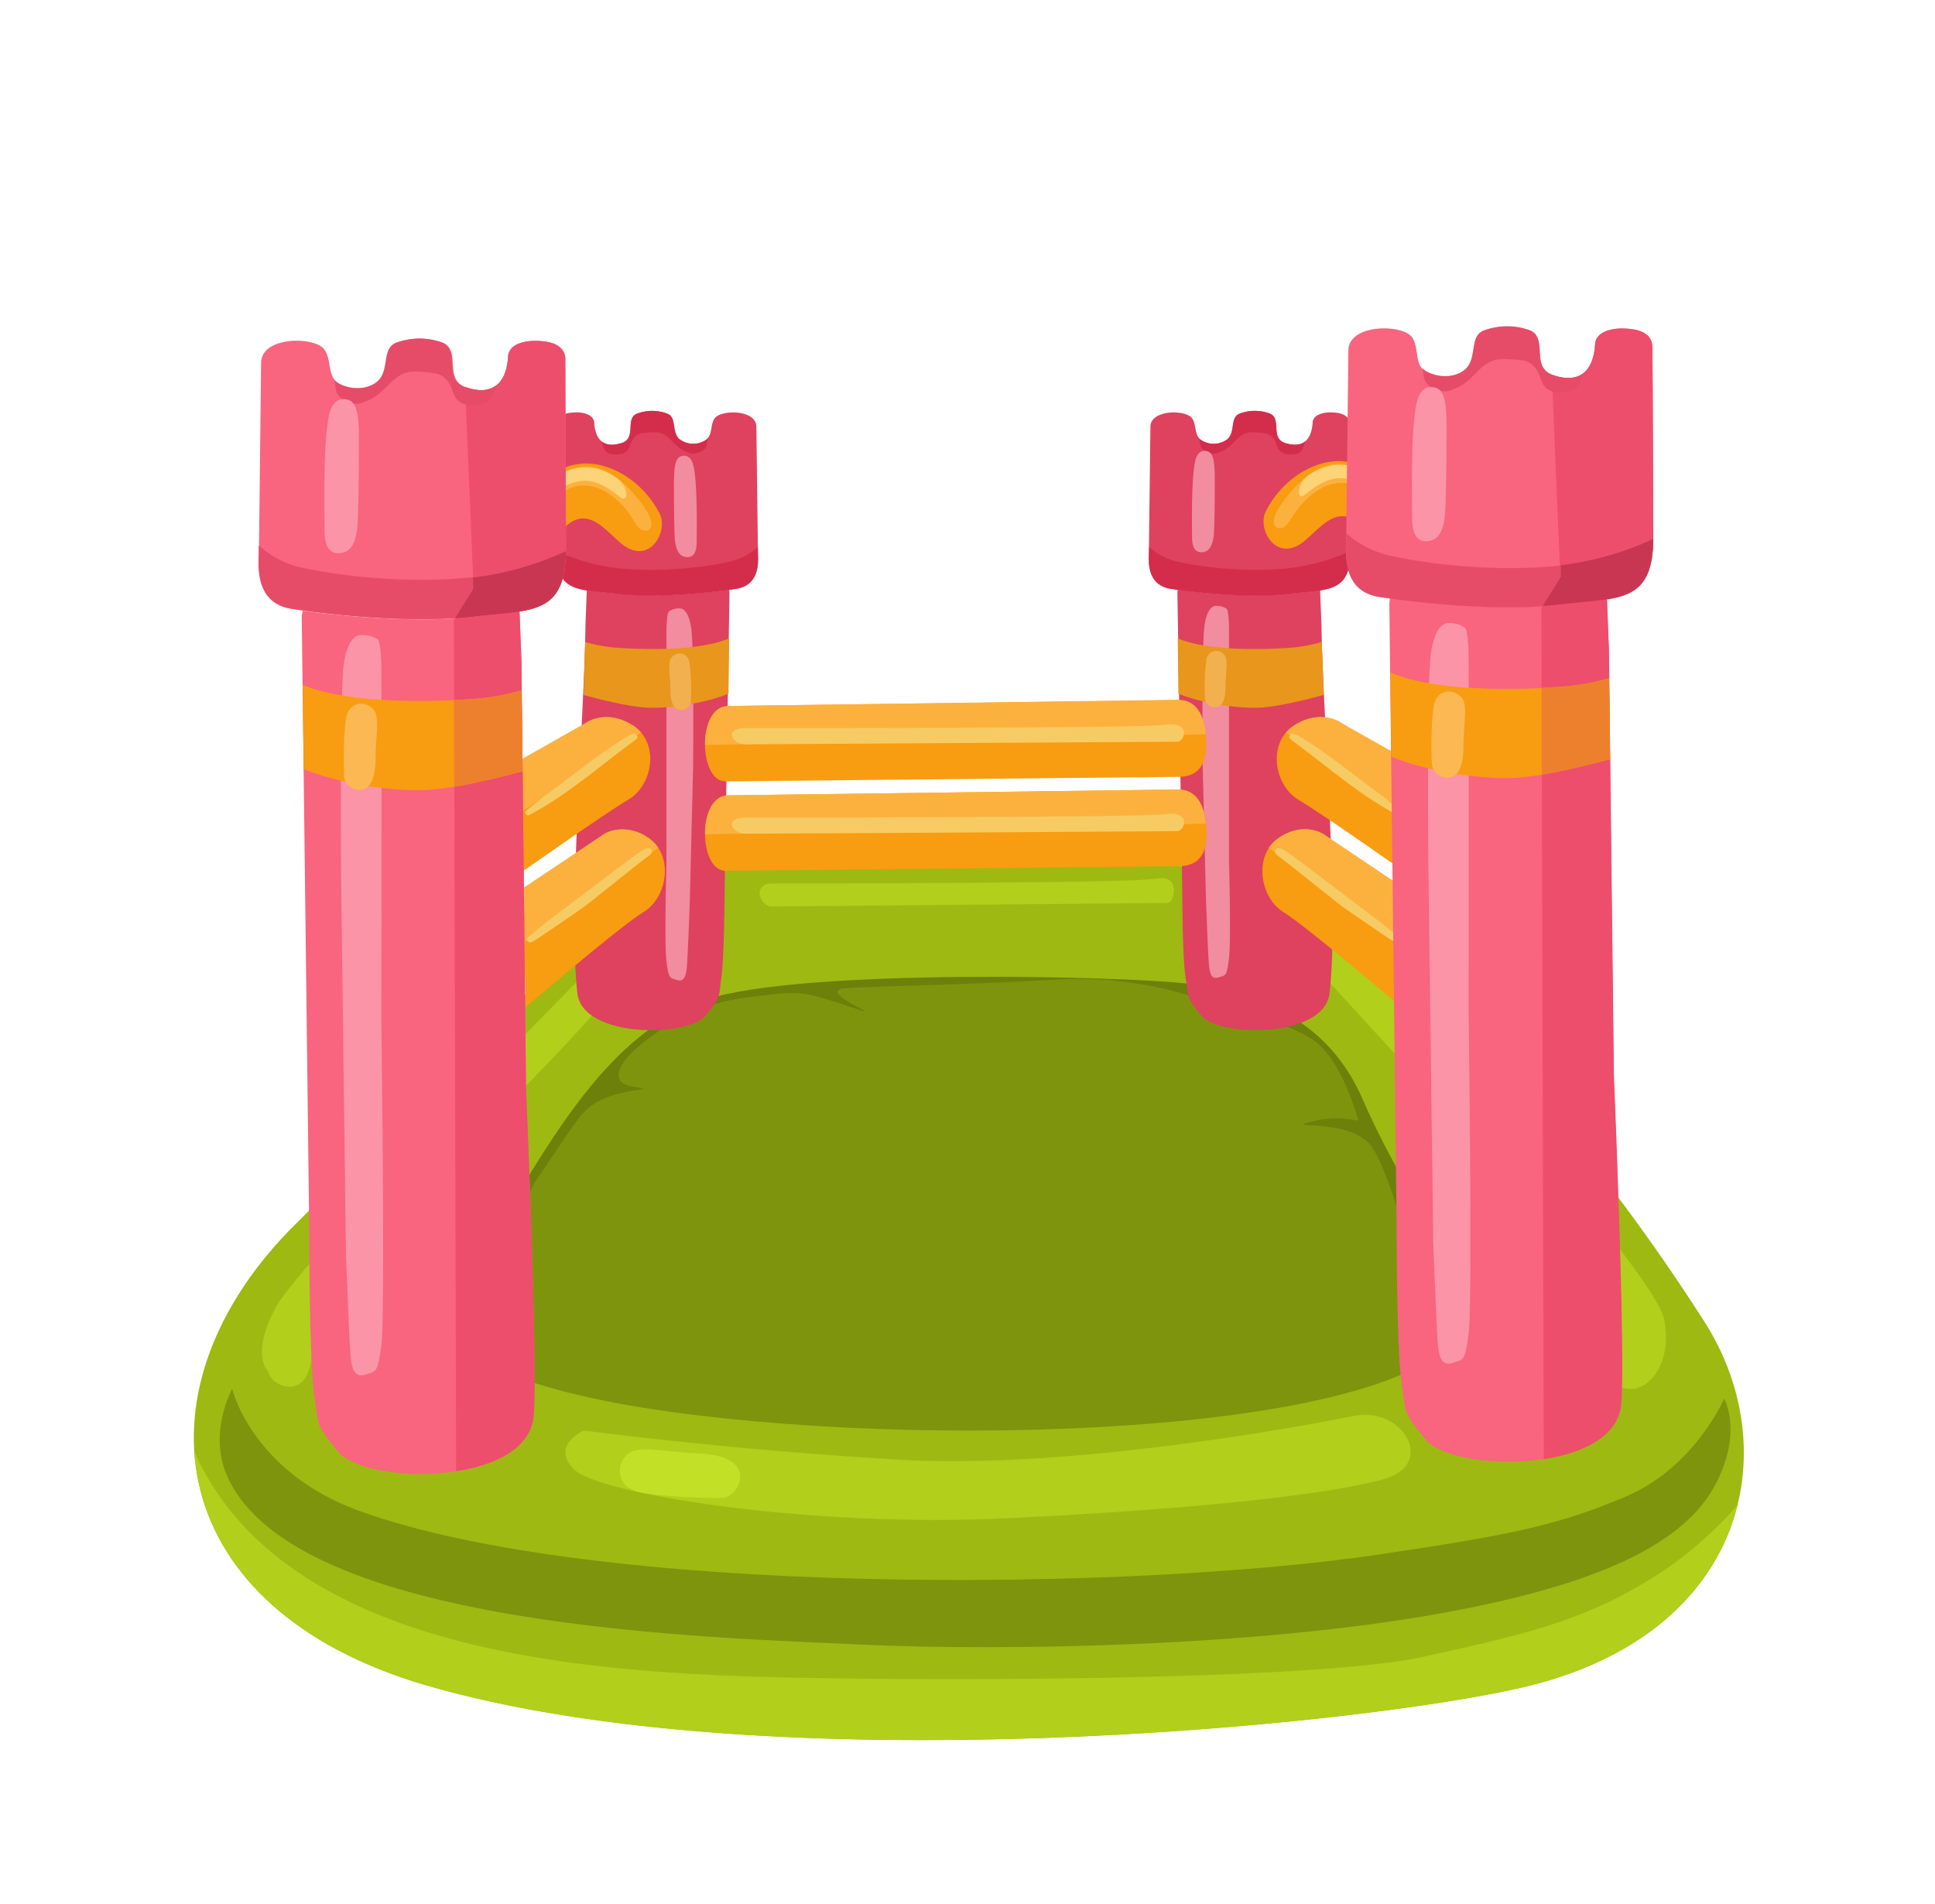 <svg id="Layer_1" data-name="Layer 1" xmlns="http://www.w3.org/2000/svg" viewBox="0 0 595.3 585.72"><defs><style>.cls-1{fill:none;}.cls-2{fill:#7e940d;}.cls-3{fill:#6c800a;}.cls-4{fill:#9eb912;}.cls-5{fill:#b1cf1b;}.cls-6{fill:#de425f;}.cls-7{fill:#f28c9f;}.cls-8{fill:#d42d4c;}.cls-9{fill:#e8961c;}.cls-10{fill:#f2b04e;}.cls-11{fill:#f89c11;}.cls-12{fill:#fcb13f;}.cls-13{fill:#f7cb63;}.cls-14{fill:#c1e026;}.cls-15{fill:#fcd477;}.cls-16{fill:#f9647f;}.cls-17{fill:#ed4e6b;}.cls-18{fill:#fc94a7;}.cls-19{fill:#e64c68;}.cls-20{fill:#c93651;}.cls-21{fill:#ed802d;}.cls-22{fill:#fcb853;}</style></defs><title>children_</title><g id="bouncing_kids" data-name="bouncing kids"><g id="Bounce"><path class="cls-1" d="M12.43,3.4V611.8h571.3V3.4Zm174,259.2c1-4,4-7,4-11C190.43,255.6,187.43,258.6,186.43,262.6Zm79-12c1,2,3,4,4,6C268.43,254.6,266.43,252.6,265.43,250.6Zm8-94c-1.94-1.29-2.21-3.42-2.42-5.31q-.29-.84-.58-1.69.28.85.58,1.69a8.52,8.52,0,0,0-.58-2.69,8.52,8.52,0,0,1,.58,2.69,16.38,16.38,0,0,0,3.42,6.31,16.38,16.38,0,0,1-3.42-6.31C271.23,153.17,271.49,155.3,273.43,156.6Zm11-14c3,2,3,6,5,9C287.43,148.6,287.43,144.6,284.43,142.6Z"/><path class="cls-2" d="M215,273.4s-63,93.8-79.5,122.3S146,446,209,453.4s196.5,15,231-3,28.5-46.5,0-108-25.1-43.4-76.5-55.5S189.83,311.3,215,273.4Z"/><path class="cls-3" d="M366.93,306.6a117.77,117.77,0,0,0-42.7-5.2c-24,1.5-52.5,1.9-63.8,2.6s16.5,10.9.7,5.6-15.7-4.5-29.3-3-24.7,6-36.7,16.5c-2.8,2.4-8.8,9.7-.9,11.1,8.3,1.4.6.3-7.5,3.4a19.24,19.24,0,0,0-9.2,7.1c-6,8.4-9.5,14.1-12.4,18.1-5.3,7.5-8.2,30.8-15,30s18.7-48,29.2-59.3,23.3-25.5,49.5-32.2,108.7-3.8,121.5-3,46.5,6,51.8,9.8c13,9.3,31.7,57.4,36.7,74.2,4.5,15-.7,19.5-.7,19.5s-9.8-41.2-16.5-49.5-27-4.9-18.7-7.1a32,32,0,0,1,15-.4s-4.5-17.2-12.8-24S366.93,306.6,366.93,306.6Z"/><path class="cls-4" d="M130.83,518.4c105.1,30.7,286.8,12.6,337.7.7,68.7-16,81.3-72.8,55.7-112.7-45.4-70.8-87.3-107.3-118.5-128.9-22.9-15.8-82.2-12-136.7-11.1-57.7.9-52.2-2.6-98.3,30.4l-81.8,81.8C40.23,428.9,50.93,495,130.83,518.4Zm7.4-118c23.5-32.2,41.5-80.4,79.1-92.9,29.2-9.7,130.7-7.2,148.5-4.8,22.5,3,42.9,11.6,53.3,35.3,15.9,36.4,35.4,55.3,30.6,69.4-11,32.6-154.9,39.3-243.8,26.9C159.43,427.9,127.93,414.5,138.23,400.4Z"/><path class="cls-5" d="M130.83,518.4c105.1,30.7,286.8,12.6,337.7.7,38.9-9.1,59.8-31.2,66-56a123,123,0,0,1-22.1,19.7c-22.5,15-40.5,19.5-75,27s-159,7.5-205.5,6c-58.3-1.9-145.4-9.5-172.1-69.1C61.83,477.3,84.83,504.9,130.83,518.4Z"/><path class="cls-5" d="M409.13,302.4s17.1,18.6,25.3,27.6,58.9,61.2,62.6,68.6-6,23.1.8,27.6,17.1-4.5,14.2-20.1-86.5-106.7-93.8-113.4c-6.7-6-22.5-3.7-22.5-3.7Z"/><path class="cls-5" d="M82.43,421.8s-5.6-4.9,2.6-19.9,98.2-105.7,98.2-105.7,8.2.7,4.5,9-74.3,77.2-81,84-11.6,12.7-10.9,21C98,432.4,83.63,427.6,82.43,421.8Z"/><path class="cls-6" d="M224.33,181.4c-10.7,1.5-24.5,2.4-34.6,1.2-3.6-.4-6.7-.6-9.2-1l-.4,10.2c-.3,28.2-5.4,88.5-2.5,113.8,1.6,13.8,33.8,13.6,39.4,6.9,4.9-5.9,4-5.4,4.9-11.8s1-26,1-26l1.5-92.2Zm-37.9,81.2c1-4,4-7,4-11C190.43,255.6,187.43,258.6,186.43,262.6Z"/><path class="cls-7" d="M209.23,187.2s2.7-.3,3.5,6.7.5,42.1.5,42.1l-1,41.1s-.7,19.2-1,21.2-.8,3.9-3,3.2-2.5-.3-3.2-5.9,0-29.8,0-29.8V194.3c0-3.6.4-5.9.7-6.1A5,5,0,0,1,209.23,187.2Z"/><path class="cls-6" d="M221,127.8c3.5-1.8,11.7-1.1,11.7,3.5l.5,40.3c.1,6-2.5,8.8-6.8,9.5-11,1.6-25.9,2.8-36.7,1.5-11.8-1.4-18.6-.2-18.6-13.7,0-3.5.2-38.4.2-38.6.3-2.5,2.7-3.3,5.2-3.4,3-.2,6.2.7,6.3,3.1.3,4.5,2.3,8.2,8.4,6.3,4.7-1.5,1-7.3,4.6-9a13.07,13.07,0,0,1,9.5,0c2.8,1.2,1.2,5.4,3.5,7.7a7.08,7.08,0,0,0,7.9.6C219.93,134,217.83,129.3,221,127.8Z"/><path class="cls-8" d="M233.13,168.3l.1,3.4c.1,6-2.5,8.8-6.8,9.5-11,1.6-25.9,2.8-36.7,1.5-11.7-1.4-18.5-.2-18.6-13.2a65.37,65.37,0,0,0,11.2,3.9c12,3.1,29.6,2.1,41.6-.5A19.54,19.54,0,0,0,233.13,168.3Z"/><path class="cls-8" d="M185.13,135.8c1.3,1.1,3.3,1.4,6.2.5,4.7-1.5,1-7.3,4.6-9a13.07,13.07,0,0,1,9.5,0c2.8,1.2,1.2,5.4,3.5,7.7a7.08,7.08,0,0,0,7.9.6,3.11,3.11,0,0,0,.9-.7l-.3,2.1c-.4,1.7-3.5,3.2-5.6,2.3s-2.7-1.1-5.3-3.8-4.4-2.6-7.1-2.4-3.5.4-4.7,2-.7,4.5-4.6,4.7-4.2-1.4-4.8-3.2A3.09,3.09,0,0,0,185.13,135.8Z"/><path class="cls-7" d="M213.43,143.7c1.2,5.9.9,19.8.9,23,0,4-1.5,4.8-3.1,4.7s-3.1-1.1-3.6-5.2c-.2-2.2-.3-10.5-.3-17,0-7.1.7-9,3.3-9C211.73,140.3,212.93,141.1,213.43,143.7Z"/><path class="cls-9" d="M224.33,196.4l-.2,17c-6.1,2.6-17.4,4.7-25.3,4.3-6.2-.4-15.8-2.9-19.3-3.9l.5-16.3a47.9,47.9,0,0,0,8.7,1.7C197.43,199.9,214.93,200.4,224.33,196.4Z"/><path class="cls-10" d="M212.13,203.8a66.58,66.58,0,0,1,.4,12.3,3.13,3.13,0,0,1-2.4,2.3c-1.8.4-3.9-.7-3.9-6.2,0-4.7-1-8.6.5-10.1C208.53,200.3,211.53,200.7,212.13,203.8Z"/><path class="cls-11" d="M194.73,223.2c-8.3-5.3-14.5-.8-14.5-.8l-20.7,13.5.7,32.6s25.5-18,33.1-22.5S203,228.5,194.73,223.2Z"/><path class="cls-12" d="M180.23,222.4s6.2-4.5,14.5.8a10.67,10.67,0,0,1,2.5,2.2l-37.7,25V234.1Z"/><path class="cls-11" d="M199.33,257.7a13.5,13.5,0,0,0-9.7-2.4c-1,2.4-2.5,4.6-3.2,7.3.7-2.7,2.2-4.9,3.2-7.3a10.31,10.31,0,0,0-4.4,1.7L161,275.4l.7,34.5s28.9-24.8,36.3-29.3S207.43,263,199.33,257.7Z"/><path class="cls-12" d="M199.33,257.7a13.5,13.5,0,0,0-9.7-2.4c-1,2.4-2.5,4.6-3.2,7.3.7-2.7,2.2-4.9,3.2-7.3a10.31,10.31,0,0,0-4.4,1.7l-24.7,16.5.8,16.2,41.2-28.9A11.84,11.84,0,0,0,199.33,257.7Z"/><path class="cls-13" d="M200.23,261.2s-.5-.8-2.5.4-11.5,8.4-11.5,8.4l-18.1,13.7-5.5,4.5c-.5.5-.9,1-.3,1.4s.6.6,2.2-.3,15.3-10.4,15.3-10.4c1.6-1.2,14.5-11.6,19.2-15.2a4.82,4.82,0,0,0,1.5-1.4A1.34,1.34,0,0,0,200.23,261.2Z"/><path class="cls-13" d="M195.73,226s-.4-.7-2.2.3c-7.9,4.5-18.7,13.4-26.4,18.9l-5,4c-.5.4-.8.9-.3,1.3s.5.6,2-.3c11.1-6,20.8-14.6,30.9-22a5.85,5.85,0,0,0,1.4-1.3A1.16,1.16,0,0,0,195.73,226Z"/><path class="cls-5" d="M179.63,440.1s-10.5,4.5-3,12,72,18,133.5,15,99-7.5,115.5-12,6-22.5-9-19.5-87,16.5-139.5,13.5S179.63,440.1,179.63,440.1Z"/><path class="cls-5" d="M237.33,278.9l121.9-1.1c2.2,0,4.1-9-3.4-7.5s-111.4,1.5-118.1,1.5S233.93,278.9,237.33,278.9Z"/><g id="_1098981248" data-name=" 1098981248"><path class="cls-6" d="M362.23,182.5l1.5,92.2s0,19.6,1,26,0,5.9,4.9,11.8c5.6,6.7,37.8,6.9,39.4-6.9,3-25.2-2.1-85.5-2.5-113.8l-.4-10.2c-2.6.4-5.7.6-9.2,1-10.1,1.2-23.8.3-34.6-1.2Z"/><path class="cls-7" d="M374,186.4s-2.7-.3-3.5,6.6-.5,42.2-.5,42.2l1,41.1s.7,19.2,1,21.2.7,3.9,2.9,3.2,2.5-.2,3.2-5.9,0-29.8,0-29.8V193.5c0-3.6-.4-5.9-.7-6.2A5.62,5.62,0,0,0,374,186.4Z"/><path class="cls-6" d="M365.63,127.8c-3.5-1.8-11.7-1.1-11.7,3.5l-.5,40.3c-.1,6,2.5,8.8,6.8,9.5,11,1.6,25.9,2.8,36.7,1.5,11.9-1.4,18.6-.2,18.6-13.7,0-3.5-.1-38.4-.2-38.6-.3-2.5-2.7-3.3-5.2-3.4-3-.2-6.2.7-6.3,3.1-.3,4.5-2.3,8.2-8.4,6.3-4.7-1.5-1-7.3-4.6-9a13,13,0,0,0-9.5,0c-2.8,1.2-1.2,5.4-3.5,7.7a7.08,7.08,0,0,1-7.9.6C366.73,134,368.73,129.3,365.63,127.8Z"/><path class="cls-8" d="M353.53,168.3l-.1,3.4c-.1,6,2.5,8.8,6.8,9.5,11,1.6,25.9,2.8,36.7,1.5,11.7-1.4,18.5-.2,18.6-13.2a65.37,65.37,0,0,1-11.2,3.9c-12,3.1-29.6,2.1-41.6-.5A19.54,19.54,0,0,1,353.53,168.3Z"/><path class="cls-8" d="M401.53,135.8c-1.3,1.1-3.3,1.4-6.2.5-4.7-1.5-1-7.3-4.6-9a13,13,0,0,0-9.5,0c-2.8,1.2-1.2,5.4-3.5,7.7a7.08,7.08,0,0,1-7.9.6,3.11,3.11,0,0,1-.9-.7,15.53,15.53,0,0,0,.4,2.1c.4,1.7,3.4,3.2,5.5,2.3s2.7-1.1,5.3-3.8,4.5-2.6,7.1-2.4,3.5.4,4.7,2,.7,4.5,4.6,4.7,4.2-1.4,4.8-3.2A3.09,3.09,0,0,1,401.53,135.8Z"/><path class="cls-7" d="M367.63,142.2c-1.2,5.9-.9,19.8-.9,23,0,4,1.5,4.8,3.1,4.7s3.1-1.1,3.6-5.2c.2-2.2.3-10.5.3-17,0-7.1-.7-9-3.3-9C369.23,138.8,368.13,139.6,367.63,142.2Z"/><path class="cls-9" d="M362.33,196.4l.2,17c6.1,2.6,17.4,4.7,25.3,4.3,6.2-.4,15.8-2.9,19.4-3.9l-.6-16.3a47.9,47.9,0,0,1-8.7,1.7C389.13,199.9,371.73,200.4,362.33,196.4Z"/><path class="cls-10" d="M371.13,203a66.58,66.58,0,0,0-.4,12.3,3.13,3.13,0,0,0,2.4,2.3c1.8.4,3.9-.7,3.9-6.2,0-4.7,1-8.6-.5-10.1A3.09,3.09,0,0,0,371.13,203Z"/></g><path class="cls-11" d="M412.63,222.4s-6.2-4.5-14.5.8-6.2,18.4,1.4,22.9,33.1,22.5,33.1,22.5l.7-32.6Z"/><path class="cls-12" d="M412.63,222.4s-6.2-4.5-14.5.8a10.67,10.67,0,0,0-2.5,2.2l37.7,25V234.1Z"/><path class="cls-11" d="M407.63,256.9s-6.1-4.5-14.1.8-6,18.4,1.3,22.9,36.3,29.3,36.3,29.3l.7-34.5Z"/><path class="cls-12" d="M407.63,256.9s-6.1-4.5-14.1.8a11.84,11.84,0,0,0-3.2,3.1l41.2,28.9.8-16.2Z"/><path class="cls-13" d="M392.63,261.2s.5-.8,2.5.4,11.4,8.4,11.4,8.4l18.1,13.7,5.5,4.5c.5.5.9,1,.3,1.4s-.6.6-2.2-.3-15.3-10.4-15.3-10.4c-1.6-1.2-14.5-11.6-19.2-15.2a4.82,4.82,0,0,1-1.5-1.4A1.24,1.24,0,0,1,392.63,261.2Z"/><path class="cls-13" d="M397,226s.4-.7,2.3.3c7.9,4.5,18.7,13.4,26.4,18.9l5,4c.4.4.8.9.2,1.3s-.5.6-2-.3c-11.1-6-20.8-14.6-30.9-22a5.85,5.85,0,0,1-1.4-1.3A1.74,1.74,0,0,1,397,226Z"/><g id="_1099000448" data-name=" 1099000448"><path class="cls-11" d="M224,217.2c-9.7.1-9,23.3-.8,23.2l139.5-1.4c7.7-.1,8.8-6.3,8.3-12.2s-2.6-11.4-8.7-11.4Z"/><path class="cls-12" d="M224,217.2c-4.9.1-7.2,6.1-7.1,12L371,225.9c-.6-5.6-2.7-10.6-8.6-10.6Z"/><path class="cls-13" d="M229.23,229l132.9-.8c2.4,0,4.5-6.3-3.7-5.2s-121.5,1-128.8,1S225.43,229,229.23,229Z"/></g><g id="_1099002016" data-name=" 1099002016"><path class="cls-11" d="M371.13,254.3c-.5-5.9-2.6-11.4-8.7-11.4L224,244.7c-9.7.1-9,23.3-.8,23.2l139.5-1.4C370.53,266.4,371.63,260.2,371.13,254.3Zm-105.7-3.7c1,2,3,4,4,6C268.43,254.6,266.43,252.6,265.43,250.6Z"/><path class="cls-12" d="M362.43,242.9,224,244.7c-4.9.1-7.2,6.2-7.1,12l51.9-1.1c-1.1-1.7-2.6-3.4-3.5-5.1.8,1.7,2.4,3.4,3.5,5.1l102.1-2.2C370.43,247.9,368.33,242.9,362.43,242.9Z"/><path class="cls-13" d="M229.63,251.5c-7.4,0-4.2,5-.4,5l40-.2c-.9-1.6-2.3-3.2-3.3-4.8Z"/><path class="cls-13" d="M358.43,250.5c-5.4.7-56.2.9-92.5,1,1,1.6,2.4,3.2,3.3,4.8l92.9-.6C364.53,255.7,366.63,249.4,358.43,250.5Z"/></g><path class="cls-2" d="M71.43,427.3s6,25.5,39,37.5c72.6,26.4,236.3,24.9,313.5,13.5,40.5-6,55.5-9,76.5-18s30-30,30-30,6,10.5-3,27c-9.2,16.9-32.7,27.3-62.4,34.5-64.8,15.8-161.2,16-199.3,14.2-45.8-2.2-175-4.9-195.8-51.8C63.93,440.8,71.43,427.3,71.43,427.3Z"/><path class="cls-14" d="M196.33,459c6.5,1.5,22.5,2.1,26.2,1.8,2.1-.2,4.4-2.4,5-5,1-3.7-1.3-8.2-12.9-8.7-10-.3-18.3-2.7-21.6.3C189.13,451,189.93,457.5,196.33,459Z"/><g id="_1099004480" data-name=" 1099004480"><path class="cls-11" d="M389.43,157.3c5.2-10.3,15.7-16.4,24.5-15.3,8.1,1,13.6,6,17.9,17.1,1.9,6.2-2,22.7-4.6,15.9-11.7-25.3-18.6-14.9-25.5-8.9C392.93,173.9,386.53,162.9,389.43,157.3Z"/><path class="cls-12" d="M399.93,155.7c8.3-9.5,18.1-10.2,26.4,2,3.7,5.4,4.1,9.2,4.9,8.8s1.5-3.6-.9-8.4c-8.1-16.4-20.3-19.8-30.6-9.5-4.7,4.6-6.6,8.1-7.3,9.6-2,4.6,2,5.7,4.1,2.4A55.55,55.55,0,0,1,399.93,155.7Z"/><path class="cls-15" d="M401.53,152.1c6.9-5.6,11.7-6.7,19-2.2,2.3,1.7,2.2-.5,1.8-1.9-.7-2.6-3.1-3.6-5.6-4.3a16,16,0,0,0-8.4-.2c-4.3,1.4-6.9,3.1-8.1,5.4C399.13,151.4,399.53,153.8,401.53,152.1Z"/></g><g id="_1099006656" data-name=" 1099006656"><path class="cls-11" d="M202.93,158c-5.3-10.3-15.8-16.3-24.5-15.3-8.1,1-13.6,6-17.9,17.1-1.9,6.2,2,22.7,4.6,15.9,11.8-25.3,18.6-14.9,25.5-8.9C199.43,174.7,205.83,163.7,202.93,158Z"/><path class="cls-12" d="M192.43,156.5c-8.3-9.5-18.1-10.2-26.4,2-3.7,5.4-4.1,9.1-4.9,8.8s-1.5-3.6.9-8.4c8.1-16.4,20.2-19.8,30.6-9.5,4.6,4.7,6.6,8.1,7.2,9.6,2,4.6-2,5.6-4.1,2.4A45.43,45.43,0,0,0,192.43,156.5Z"/><path class="cls-15" d="M190.73,152.9c-6.9-5.6-11.7-6.7-19-2.2-2.3,1.7-2.2-.5-1.8-1.9.7-2.6,3.1-3.5,5.6-4.3a16,16,0,0,1,8.4-.2c4.3,1.4,6.9,3.1,8.1,5.4S192.73,154.5,190.73,152.9Z"/></g><g id="_1099024768" data-name=" 1099024768"><path class="cls-16" d="M92.83,189.4l2.3,188.3s0,41.2,1.5,51,0,9,7.5,18c8.5,10.2,57.5,10.5,60-10.5,1.5-12.7-2.3-101.3-2.3-101.3l-1.4-131.2-.6-15.6c-3.9.6-8.6.9-14,1.6-15.4,1.9-36.3.4-52.7-1.8Z"/><path class="cls-17" d="M140.33,452.6c12.1-1.8,22.6-7,23.8-16.5,1.5-12.7-2.3-101.3-2.3-101.3l-1.4-131.1-.6-15.6c-3.9.6-8.6.9-14,1.6-1.8.2-3.8.4-5.8.5l-.4.7Z"/><path class="cls-18" d="M110.83,195.4s-4.1-.4-5.2,10.1-.7,64.1-.7,64.1l1.5,116.2s1.1,29.3,1.5,32.2,1.1,6,4.5,4.9,3.7-.4,4.9-9,0-99,0-99c0-9.2.1-82.1,0-108.8,0-5.6-.6-9-1.1-9.4A8.66,8.66,0,0,0,110.83,195.4Z"/><path class="cls-16" d="M98.13,106.2c-5.4-2.7-17.7-1.7-17.8,5.4l-.7,61.4c-.1,9.1,3.7,13.4,10.4,14.4,16.7,2.5,39.4,4.3,55.8,2.3,18-2.2,28.3-.3,28.3-20.9,0-5.3-.2-58.5-.2-58.7-.4-3.9-4.2-5-8-5.2-4.6-.3-9.4,1-9.6,4.8-.4,6.8-3.6,12.5-12.8,9.5-7.2-2.3-1.6-11-7.1-13.7a20.5,20.5,0,0,0-14.5,0c-4.3,1.8-1.9,8.2-5.4,11.6-2.4,2.4-7.4,3.3-12,1C99.73,115.7,102.93,108.6,98.13,106.2Z"/><path class="cls-17" d="M140,190.2c2-.1,3.9-.3,5.8-.5,18-2.2,28.3-.3,28.3-20.9,0-5.3-.2-58.5-.2-58.7-.4-3.9-4.2-5-8-5.2-4.6-.3-9.4,1-9.6,4.8-.4,6.8-3.6,12.5-12.8,9.5-.1,0-.3-.1-.4-.1l2.6,62Z"/><path class="cls-19" d="M79.63,167.8l-.1,5.1c-.1,9.1,3.7,13.4,10.4,14.4,16.7,2.5,39.4,4.3,55.8,2.3,17.8-2.1,28-.3,28.3-20.1a96.27,96.27,0,0,1-17.1,6c-18.3,4.7-45,3.1-63.4-.7A28.93,28.93,0,0,1,79.63,167.8Z"/><path class="cls-20" d="M140,190.2c2-.1,3.9-.3,5.8-.5,17.8-2.1,28-.3,28.3-20.1a96.27,96.27,0,0,1-17.1,6,90.87,90.87,0,0,1-11.5,2.1l.1,3.5Z"/><path class="cls-19" d="M152.73,118.5c-2,1.6-5,2.2-9.4.7-7.2-2.3-1.6-11-7.1-13.7a20.5,20.5,0,0,0-14.5,0c-4.3,1.8-1.9,8.2-5.4,11.6-2.4,2.4-7.4,3.3-12,1a17,17,0,0,1-1.4-1c.2,1,.3,2.2.5,3.2.6,2.6,5.2,4.9,8.4,3.5s4.1-1.7,8.1-5.8,6.8-3.9,10.9-3.5,5.2.6,7.1,3,1.1,6.9,6.9,7.1,6.4-2.1,7.3-4.9A3.38,3.38,0,0,0,152.73,118.5Z"/><path class="cls-18" d="M101.13,128.1c-1.8,8.9-1.3,30.2-1.3,35,0,6.1,2.3,7.3,4.7,7.1s4.8-1.7,5.4-7.9c.3-3.3.5-16,.5-25.9.1-10.7-1-13.7-5-13.6C103.63,122.9,101.93,124.2,101.13,128.1Z"/><path class="cls-11" d="M93.13,210.7l.3,25.9c9.3,3.9,26.5,7.2,38.4,6.4,9.5-.6,23.5-4.3,28.9-5.7l-.3-24.9a72.21,72.21,0,0,1-13.2,2.5C133.93,216,107.33,216.7,93.13,210.7Z"/><path class="cls-21" d="M139.73,242.1c8.2-1.4,17-3.7,21-4.8l-.3-24.9a72.21,72.21,0,0,1-13.2,2.5c-2.2.2-4.8.4-7.6.5Z"/><path class="cls-22" d="M106.53,220.7c-.9,4.6-.9,16.1-.6,18.8a4.79,4.79,0,0,0,3.7,3.4c2.7.6,5.9-1.1,5.9-9.4,0-7.1,1.5-13.1-.8-15.4C112,215.3,107.43,216.1,106.53,220.7Z"/></g><g id="_1099012192" data-name=" 1099012192"><path class="cls-16" d="M427.43,185.7l2.2,188.2s0,41.3,1.5,51,0,9,7.5,18c8.5,10.2,57.5,10.6,60-10.5,1.5-12.8-2.2-101.3-2.2-101.3l-1.5-131.2-.6-15.6c-4,.6-8.7.9-14.1,1.6-15.4,1.8-36.3.4-52.6-1.9Z"/><path class="cls-17" d="M474.93,448.9c12.1-1.8,22.7-7,23.8-16.5,1.5-12.8-2.2-101.3-2.2-101.3L495,199.9l-.6-15.6c-4,.6-8.7.9-14.1,1.6-1.8.2-3.8.4-5.7.5l-.4.7Z"/><path class="cls-18" d="M445.43,191.7s-4.1-.4-5.3,10.1-.7,64.1-.7,64.1l1.5,116.2s1.1,29.3,1.5,32.3,1.1,6,4.5,4.9,3.7-.4,4.9-9,0-99,0-99c0-9.2.1-82.1,0-108.8,0-5.5-.6-9-1.1-9.3A7.88,7.88,0,0,0,445.43,191.7Z"/><path class="cls-16" d="M432.73,102.4c-5.4-2.7-17.8-1.7-17.9,5.4l-.7,61.4c-.1,9.1,3.7,13.4,10.4,14.4,16.7,2.5,39.4,4.3,55.8,2.3,18-2.2,28.3-.3,28.3-20.9,0-5.3-.2-58.5-.3-58.7-.4-3.9-4.2-5-8-5.2-4.6-.3-9.4,1-9.6,4.8-.4,6.8-3.6,12.6-12.9,9.6-7.2-2.3-1.6-11-7-13.7a20.54,20.54,0,0,0-14.5,0c-4.3,1.8-1.9,8.3-5.4,11.7-2.4,2.4-7.5,3.3-12.1.9S437.53,104.8,432.73,102.4Z"/><path class="cls-17" d="M474.63,186.4c2-.1,3.9-.3,5.7-.5,18-2.2,28.3-.3,28.3-20.9,0-5.3-.2-58.5-.3-58.7-.4-3.9-4.2-5-8-5.2-4.6-.3-9.4,1-9.6,4.8-.4,6.8-3.6,12.6-12.9,9.6-.1,0-.3-.1-.4-.1l2.6,62Z"/><path class="cls-19" d="M414.23,164.1l-.1,5.2c-.1,9.1,3.7,13.4,10.4,14.4,16.7,2.5,39.4,4.3,55.8,2.3,17.8-2.1,28.1-.3,28.3-20.1a97.64,97.64,0,0,1-17,6c-18.3,4.7-45,3.1-63.4-.8A30.71,30.71,0,0,1,414.23,164.1Z"/><path class="cls-20" d="M474.63,186.4c2-.1,3.9-.3,5.7-.5,17.8-2.1,28.1-.3,28.3-20.1a93.76,93.76,0,0,1-28.5,8.1l.1,3.5Z"/><path class="cls-19" d="M487.33,114.7c-2,1.6-5,2.2-9.4.7-7.2-2.3-1.6-11-7-13.7a20.54,20.54,0,0,0-14.5,0c-4.3,1.8-1.9,8.3-5.4,11.7-2.4,2.4-7.5,3.3-12.1.9a4.49,4.49,0,0,1-1.3-1,28.68,28.68,0,0,0,.5,3.1c.5,2.6,5.2,4.9,8.4,3.6s4.1-1.7,8.1-5.8,6.7-3.9,10.9-3.6,5.3.6,7.1,3,1.1,6.9,6.9,7.1,6.4-2.1,7.3-4.9A3.83,3.83,0,0,0,487.33,114.7Z"/><path class="cls-18" d="M435.73,124.3c-1.8,8.9-1.3,30.2-1.3,35.1,0,6.1,2.3,7.3,4.7,7.1s4.8-1.7,5.4-7.9c.3-3.3.5-16,.5-25.9.1-10.7-1-13.7-5-13.6C438.23,119.2,436.53,120.5,435.73,124.3Z"/><path class="cls-11" d="M427.73,206.9l.3,25.9c9.2,3.9,26.5,7.2,38.4,6.5,9.5-.6,23.5-4.3,28.9-5.7l-.3-24.9a72.21,72.21,0,0,1-13.2,2.5C468.53,212.3,441.93,213,427.73,206.9Z"/><path class="cls-21" d="M474.33,238.3a204.59,204.59,0,0,0,21-4.8l-.3-24.9a72.21,72.21,0,0,1-13.2,2.5c-2.2.2-4.8.3-7.6.5Z"/><path class="cls-22" d="M441.13,217c-.9,4.6-.9,16.1-.5,18.7a4.75,4.75,0,0,0,3.7,3.5c2.7.6,5.9-1.1,5.9-9.4,0-7.1,1.5-13.1-.7-15.4C446.63,211.6,442,212.3,441.13,217Z"/></g></g></g></svg>